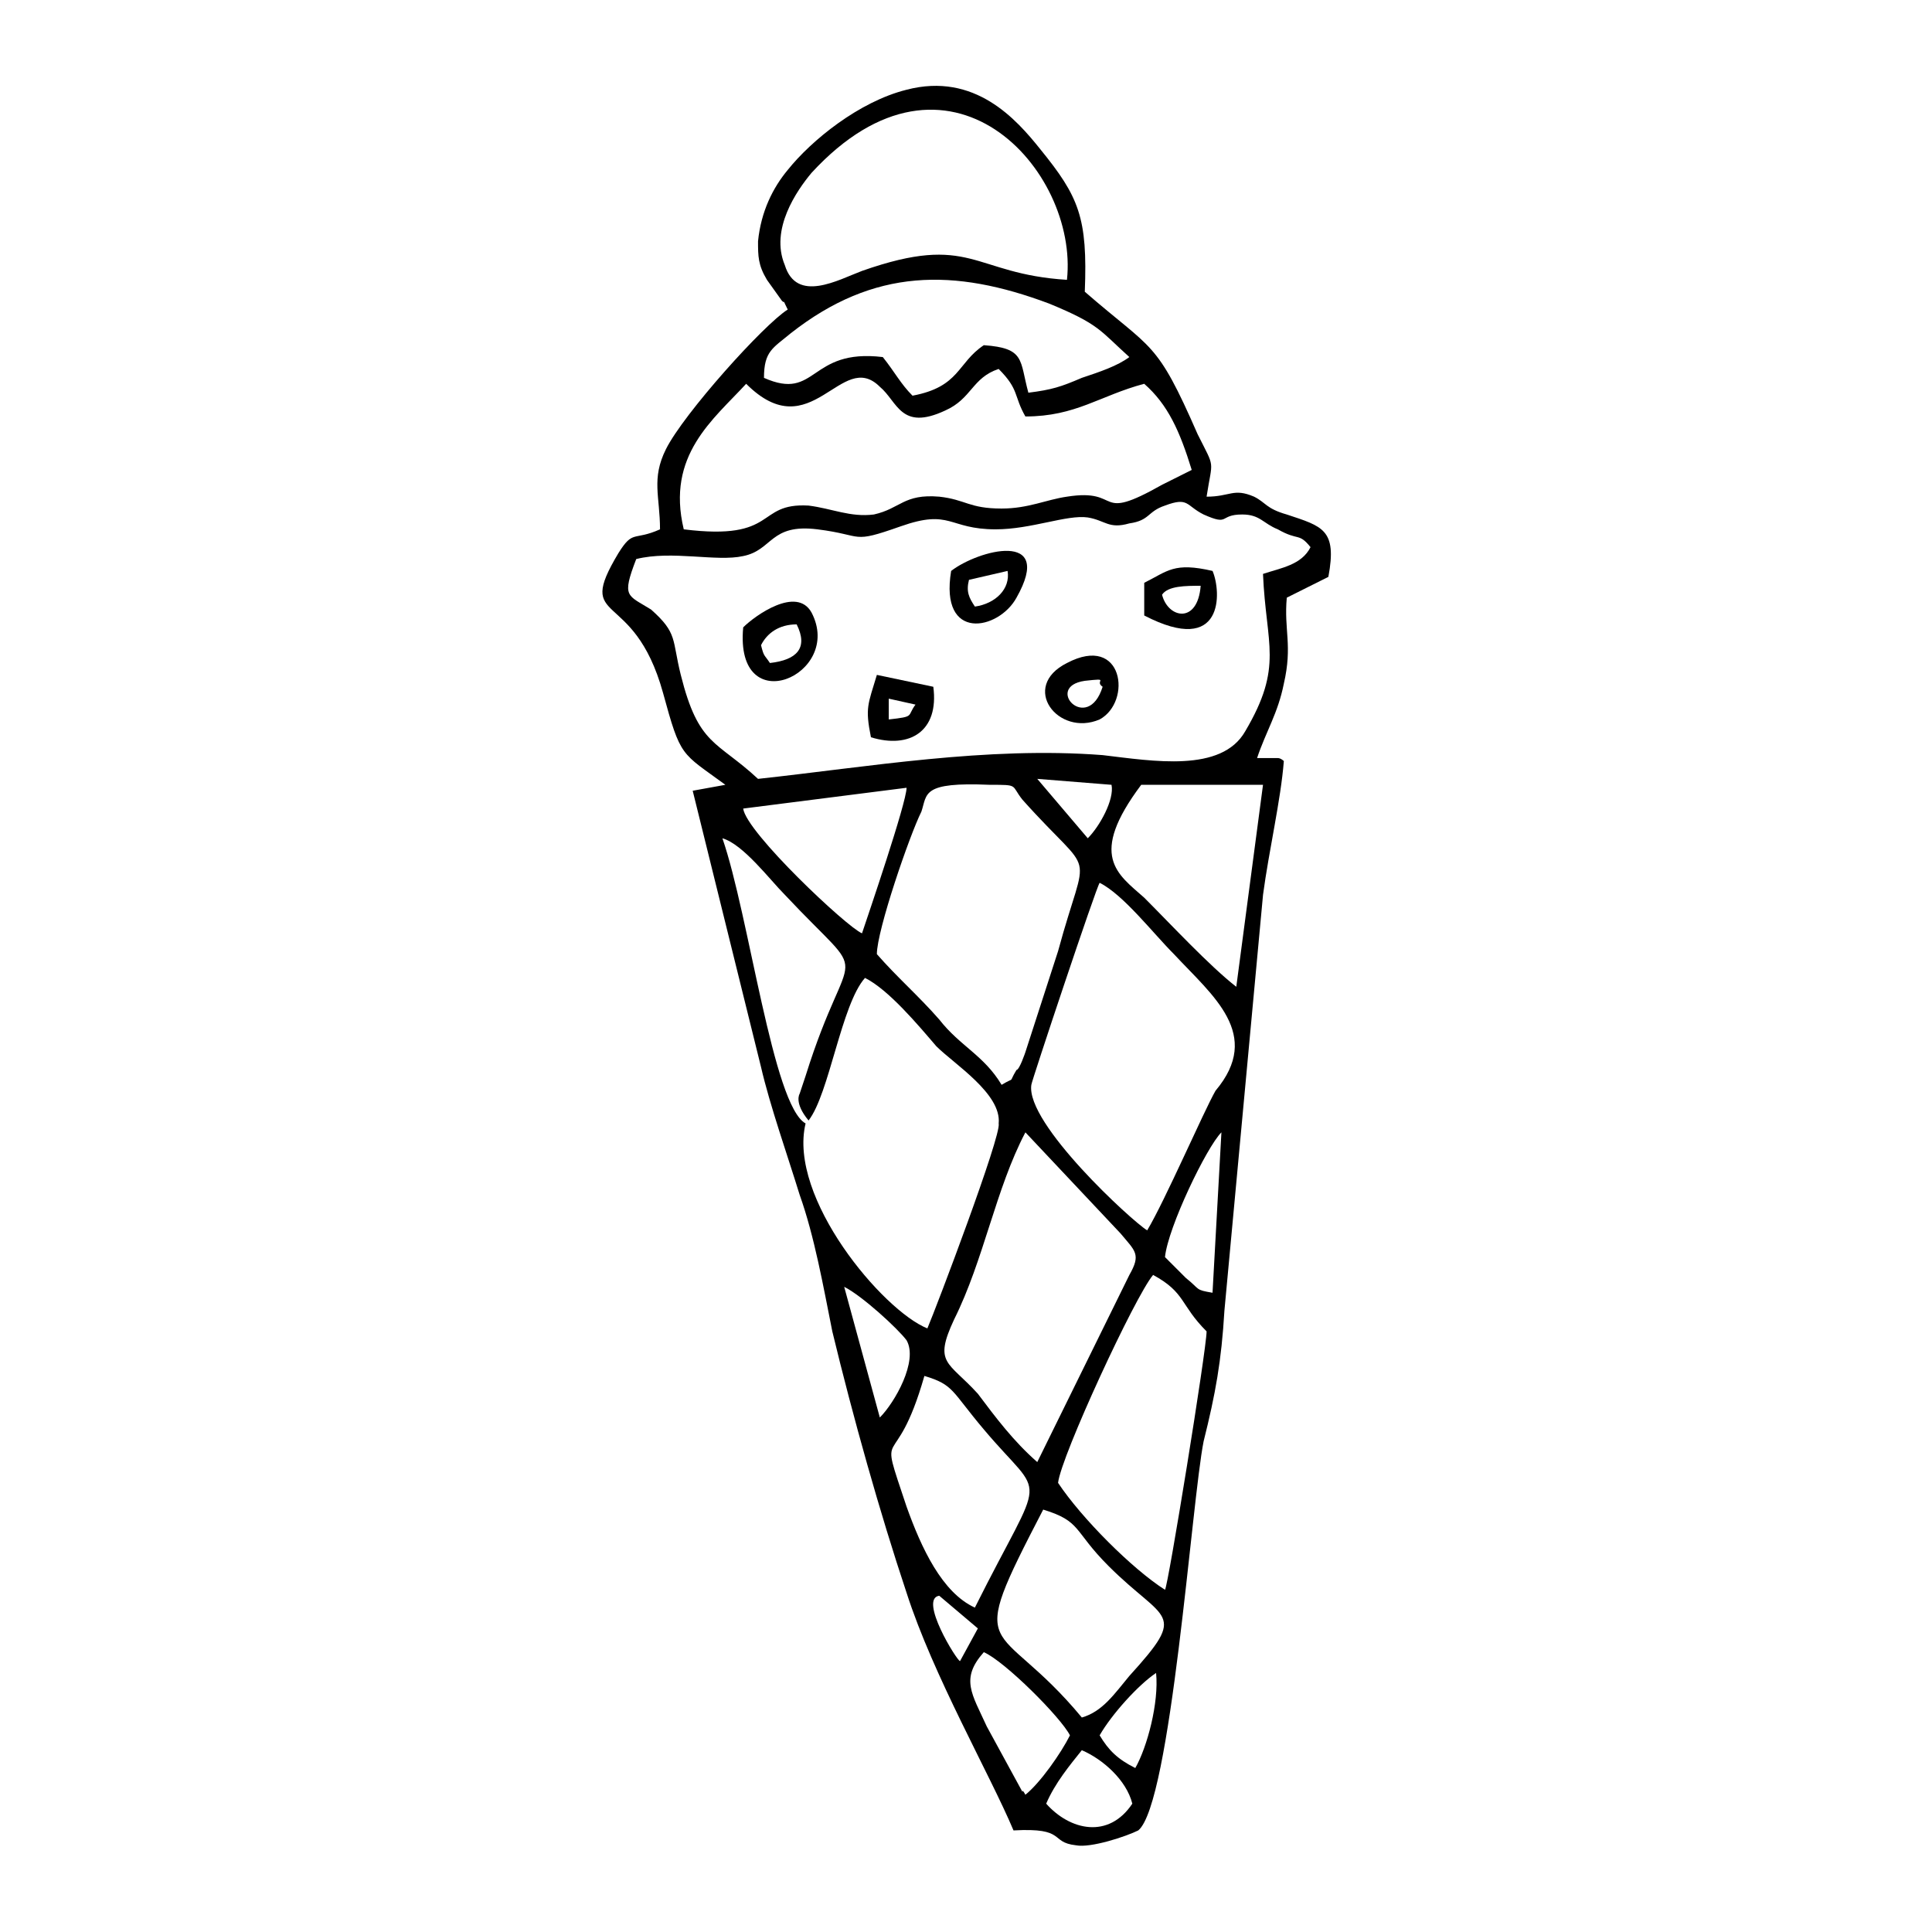 <?xml version="1.0" encoding="UTF-8"?>
<!-- Uploaded to: SVG Repo, www.svgrepo.com, Generator: SVG Repo Mixer Tools -->
<svg fill="#000000" width="800px" height="800px" version="1.1" viewBox="144 144 512 512" xmlns="http://www.w3.org/2000/svg">
 <g fill-rule="evenodd">
  <path d="m421.25 621.99c2.363-5.512 6.297-10.234 9.445-14.168 5.512 2.363 11.809 7.871 13.383 14.168-6.297 9.449-16.531 7.086-22.828 0zm-28.34-55.102 10.234 8.66-4.723 8.66c-0.789-0.004-11.023-16.535-5.512-17.32zm51.953 45.656c-4.723-2.363-7.086-4.723-9.445-8.66 3.148-5.512 10.234-13.383 14.957-16.531 0.789 7.875-2.359 19.68-5.512 25.191zm-40.145-30.699c5.512 2.363 20.469 17.32 22.828 22.043-2.363 4.723-7.871 12.594-11.809 15.742 0 0-0.789-1.574-0.789-0.789l-9.445-17.32c-3.934-8.656-7.082-12.594-0.785-19.676zm15.742-37.789c10.234 3.148 7.871 5.512 17.32 14.957 14.957 14.957 21.254 11.809 5.512 29.125-3.938 4.723-7.086 9.445-12.594 11.02-22.832-27.547-31.492-14.164-10.238-55.102zm-31.488-35.422c7.871 2.363 7.086 3.938 15.742 14.168 16.531 19.68 16.531 9.445-2.363 47.23-8.66-3.938-14.168-15.742-18.105-26.766-7.867-23.613-3.144-7.082 4.727-34.633zm63.766 56.68c-8.66-5.512-22.043-18.895-28.34-28.34 0.789-7.086 20.469-49.594 25.191-55.105 8.66 4.723 7.086 7.871 14.168 14.957 0 4.723-10.234 67.699-11.02 68.488zm-85.02-80.297c4.723 2.363 14.168 11.02 16.531 14.168 3.148 5.512-3.148 16.531-7.086 20.469zm51.168 46.445c-6.297-5.512-11.02-11.809-15.742-18.105-7.871-8.66-11.809-7.871-6.297-19.68 7.871-15.742 11.02-34.637 18.895-49.594l25.191 26.766c3.938 4.723 5.512 5.512 2.363 11.02zm46.445-44.871c-4.723-0.789-3.148-0.789-7.086-3.938-2.363-2.363-3.148-3.148-5.512-5.512 0.789-7.871 11.02-29.125 14.957-33.062zm-75.57 9.449c-11.809-4.723-37-34.637-32.273-54.316-8.66-4.723-14.957-55.105-22.043-75.57 5.512 1.574 12.594 11.02 16.531 14.957 23.617 25.191 17.32 10.234 5.512 48.02l-1.574 4.723s-1.574 2.363 2.363 7.086c5.512-7.086 8.66-30.699 14.957-37.785 6.297 3.148 14.168 12.594 18.895 18.105 4.723 4.723 17.32 12.594 16.531 20.469 0.781 3.141-16.539 48.801-18.898 54.312zm58.254-25.98c-3.938-2.363-32.273-28.34-30.699-38.574 0-0.789 17.32-52.742 18.105-53.531 6.297 3.148 14.168 13.383 19.68 18.895 10.234 11.02 23.617 21.254 11.02 36.211-3.148 5.512-13.383 29.129-18.105 37zm-71.637-73.207c0-6.297 8.66-31.488 11.809-37.785 1.574-4.723 0-7.871 18.105-7.086 7.871 0 5.512 0 8.66 3.938 19.68 22.043 17.32 11.02 9.445 40.148l-8.66 26.762s-1.574 4.723-2.363 4.723c-2.363 3.938 0 1.574-3.938 3.938-4.723-7.871-11.02-10.234-16.531-17.32-5.508-6.297-11.016-11.02-16.527-17.316zm95.25 8.656c-7.086-5.512-17.32-16.531-24.402-23.617-7.086-6.297-14.957-11.02-0.789-29.914h32.273zm-87.379-52.742c0 3.938-10.234 33.852-11.809 38.574-3.938-1.574-30.699-26.766-31.488-33.062zm48.02 13.383-13.383-15.742 19.68 1.574c0.789 3.934-3.148 11.02-6.297 14.168zm-119.66-73.996c9.445-2.363 21.254 0.789 28.34-0.789 7.871-1.574 7.086-8.66 19.68-7.086 12.594 1.574 8.66 3.938 22.043-0.789 13.383-4.723 12.594 0.789 25.191 0.789 9.445 0 18.895-3.938 24.402-3.148 4.723 0.789 5.512 3.148 11.02 1.574 5.512-0.789 4.723-3.148 9.445-4.723 6.297-2.363 5.512 0 10.234 2.363 7.086 3.148 3.938 0 10.234 0 4.723 0 5.512 2.363 9.445 3.938 5.512 3.148 5.512 0.789 8.66 4.723-2.363 4.723-7.871 5.512-12.594 7.086 0.789 18.895 5.512 24.402-4.723 41.723-6.297 11.02-24.402 7.871-37.785 6.297-30.699-2.363-62.188 3.148-91.316 6.297-11.02-10.234-15.742-8.66-20.469-27.551-2.363-9.445-0.789-11.02-7.871-17.32-6.297-3.938-7.871-3.148-3.938-13.383zm29.129-46.445c17.32 17.32 25.191-9.445 35.426 0.789 4.723 3.938 5.512 11.809 17.32 6.297 7.086-3.148 7.086-8.66 14.168-11.02 5.512 5.512 3.938 7.086 7.086 12.594 13.383 0 19.68-5.512 31.488-8.66 6.297 5.512 9.445 12.594 12.594 22.828l-7.871 3.938c-18.105 10.234-10.234 0.789-25.191 3.148-5.512 0.789-10.234 3.148-17.32 3.148-8.66 0-9.445-2.363-16.531-3.148-9.445-0.789-10.234 3.148-17.32 4.723-6.297 0.789-11.02-1.574-17.32-2.363-14.168-0.789-7.871 9.445-33.062 6.297-4.719-19.676 7.875-29.125 16.535-38.57zm4.723-1.574c0-7.086 2.363-7.871 7.086-11.809 22.043-17.32 43.297-17.32 68.488-7.871 13.383 5.512 13.383 7.086 21.254 14.168-3.148 2.363-7.871 3.938-12.594 5.512-5.512 2.363-7.871 3.148-14.168 3.938-2.363-8.66-0.789-11.809-11.809-12.594-7.086 4.723-6.297 11.02-18.895 13.383-3.148-3.148-4.723-6.297-7.871-10.234-19.684-2.363-17.324 11.805-31.492 5.508zm80.293-25.977c-25.191-1.574-25.191-12.594-54.316-2.363-6.297 2.363-17.32 8.66-20.469-1.574-3.938-9.445 3.148-19.68 7.086-24.402 36.211-39.359 70.852-0.789 67.699 28.34zm-73.996 7.871c-6.297 3.938-27.551 27.551-32.273 37-3.938 7.871-1.574 12.594-1.574 21.254-7.086 3.148-7.086 0-11.02 6.297-11.809 19.68 3.938 8.66 11.809 37 4.723 17.32 4.723 15.742 16.531 24.402l-8.66 1.574 18.105 73.211c2.363 10.234 7.086 23.617 10.234 33.852 3.938 11.02 6.297 24.402 8.66 36.211 5.512 22.828 12.594 48.02 19.68 69.273 7.086 22.043 22.043 48.02 28.34 62.977 14.168-0.789 9.445 3.148 16.531 3.938 3.938 0.789 13.383-2.363 16.531-3.938 8.66-7.086 14.168-87.379 17.32-103.12 3.148-12.594 4.723-21.254 5.512-34.637l10.234-110.21c1.574-11.809 4.723-25.191 5.512-35.426 0 0-0.789-0.789-1.574-0.789h-3.945-1.574c2.363-7.086 5.512-11.809 7.086-19.68 2.363-10.234 0-14.168 0.789-22.828l11.02-5.512c2.363-12.594-1.574-13.383-11.02-16.531-5.512-1.574-5.512-3.148-8.66-4.723-5.512-2.363-6.297 0-12.594 0 1.574-10.234 2.363-7.086-2.363-16.531-11.02-25.191-11.809-22.043-29.914-37.785 0.789-19.68-1.574-25.191-11.809-37.785-6.297-7.871-17.32-20.469-35.426-15.742-12.594 3.148-25.191 13.383-31.488 21.254-3.938 4.723-7.086 11.02-7.871 18.895 0 3.938 0 6.297 2.363 10.234l3.938 5.512c1.57 1.566-0.789-2.367 1.57 2.356z"/>
  <path d="m345.68 314.98c1.574-3.148 4.723-5.512 9.445-5.512 3.148 6.297 0 9.445-7.086 10.234-1.57-2.359-1.57-1.574-2.359-4.723zm-4.723-4.723c-2.363 25.191 26.766 12.594 18.105-3.938-3.934-7.082-14.957 0.789-18.105 3.938z"/>
  <path d="m402.36 304.75c-1.574-2.363-2.363-3.938-1.574-7.086l10.234-2.363c0.785 4.727-3.148 8.664-8.66 9.449zm-6.297-9.445c-3.148 18.895 12.594 15.742 17.32 7.086 10.23-18.105-10.234-12.598-17.32-7.086z"/>
  <path d="m436.21 326c-3.938 12.594-15.742 0-4.723-1.574 7.082-0.785 2.359 0 4.723 1.574zm-9.449-6.297c-12.594 6.297-2.363 19.68 8.66 14.957 8.66-4.723 6.297-22.828-8.66-14.957z"/>
  <path d="m379.53 329.15 7.086 1.574c-2.363 3.148 0 3.148-7.086 3.938zm-4.723 10.234c10.234 3.148 18.105-1.574 16.531-13.383l-14.957-3.148c-2.363 7.875-3.148 8.66-1.574 16.531z"/>
  <path d="m462.19 299.24c-0.789 10.234-8.66 8.66-10.234 2.363 1.574-2.363 6.297-2.363 10.234-2.363zm-14.957-0.789v8.66c21.254 11.02 20.469-6.297 18.105-11.809-10.234-2.363-11.809 0-18.105 3.148z"/>
 </g>
</svg>